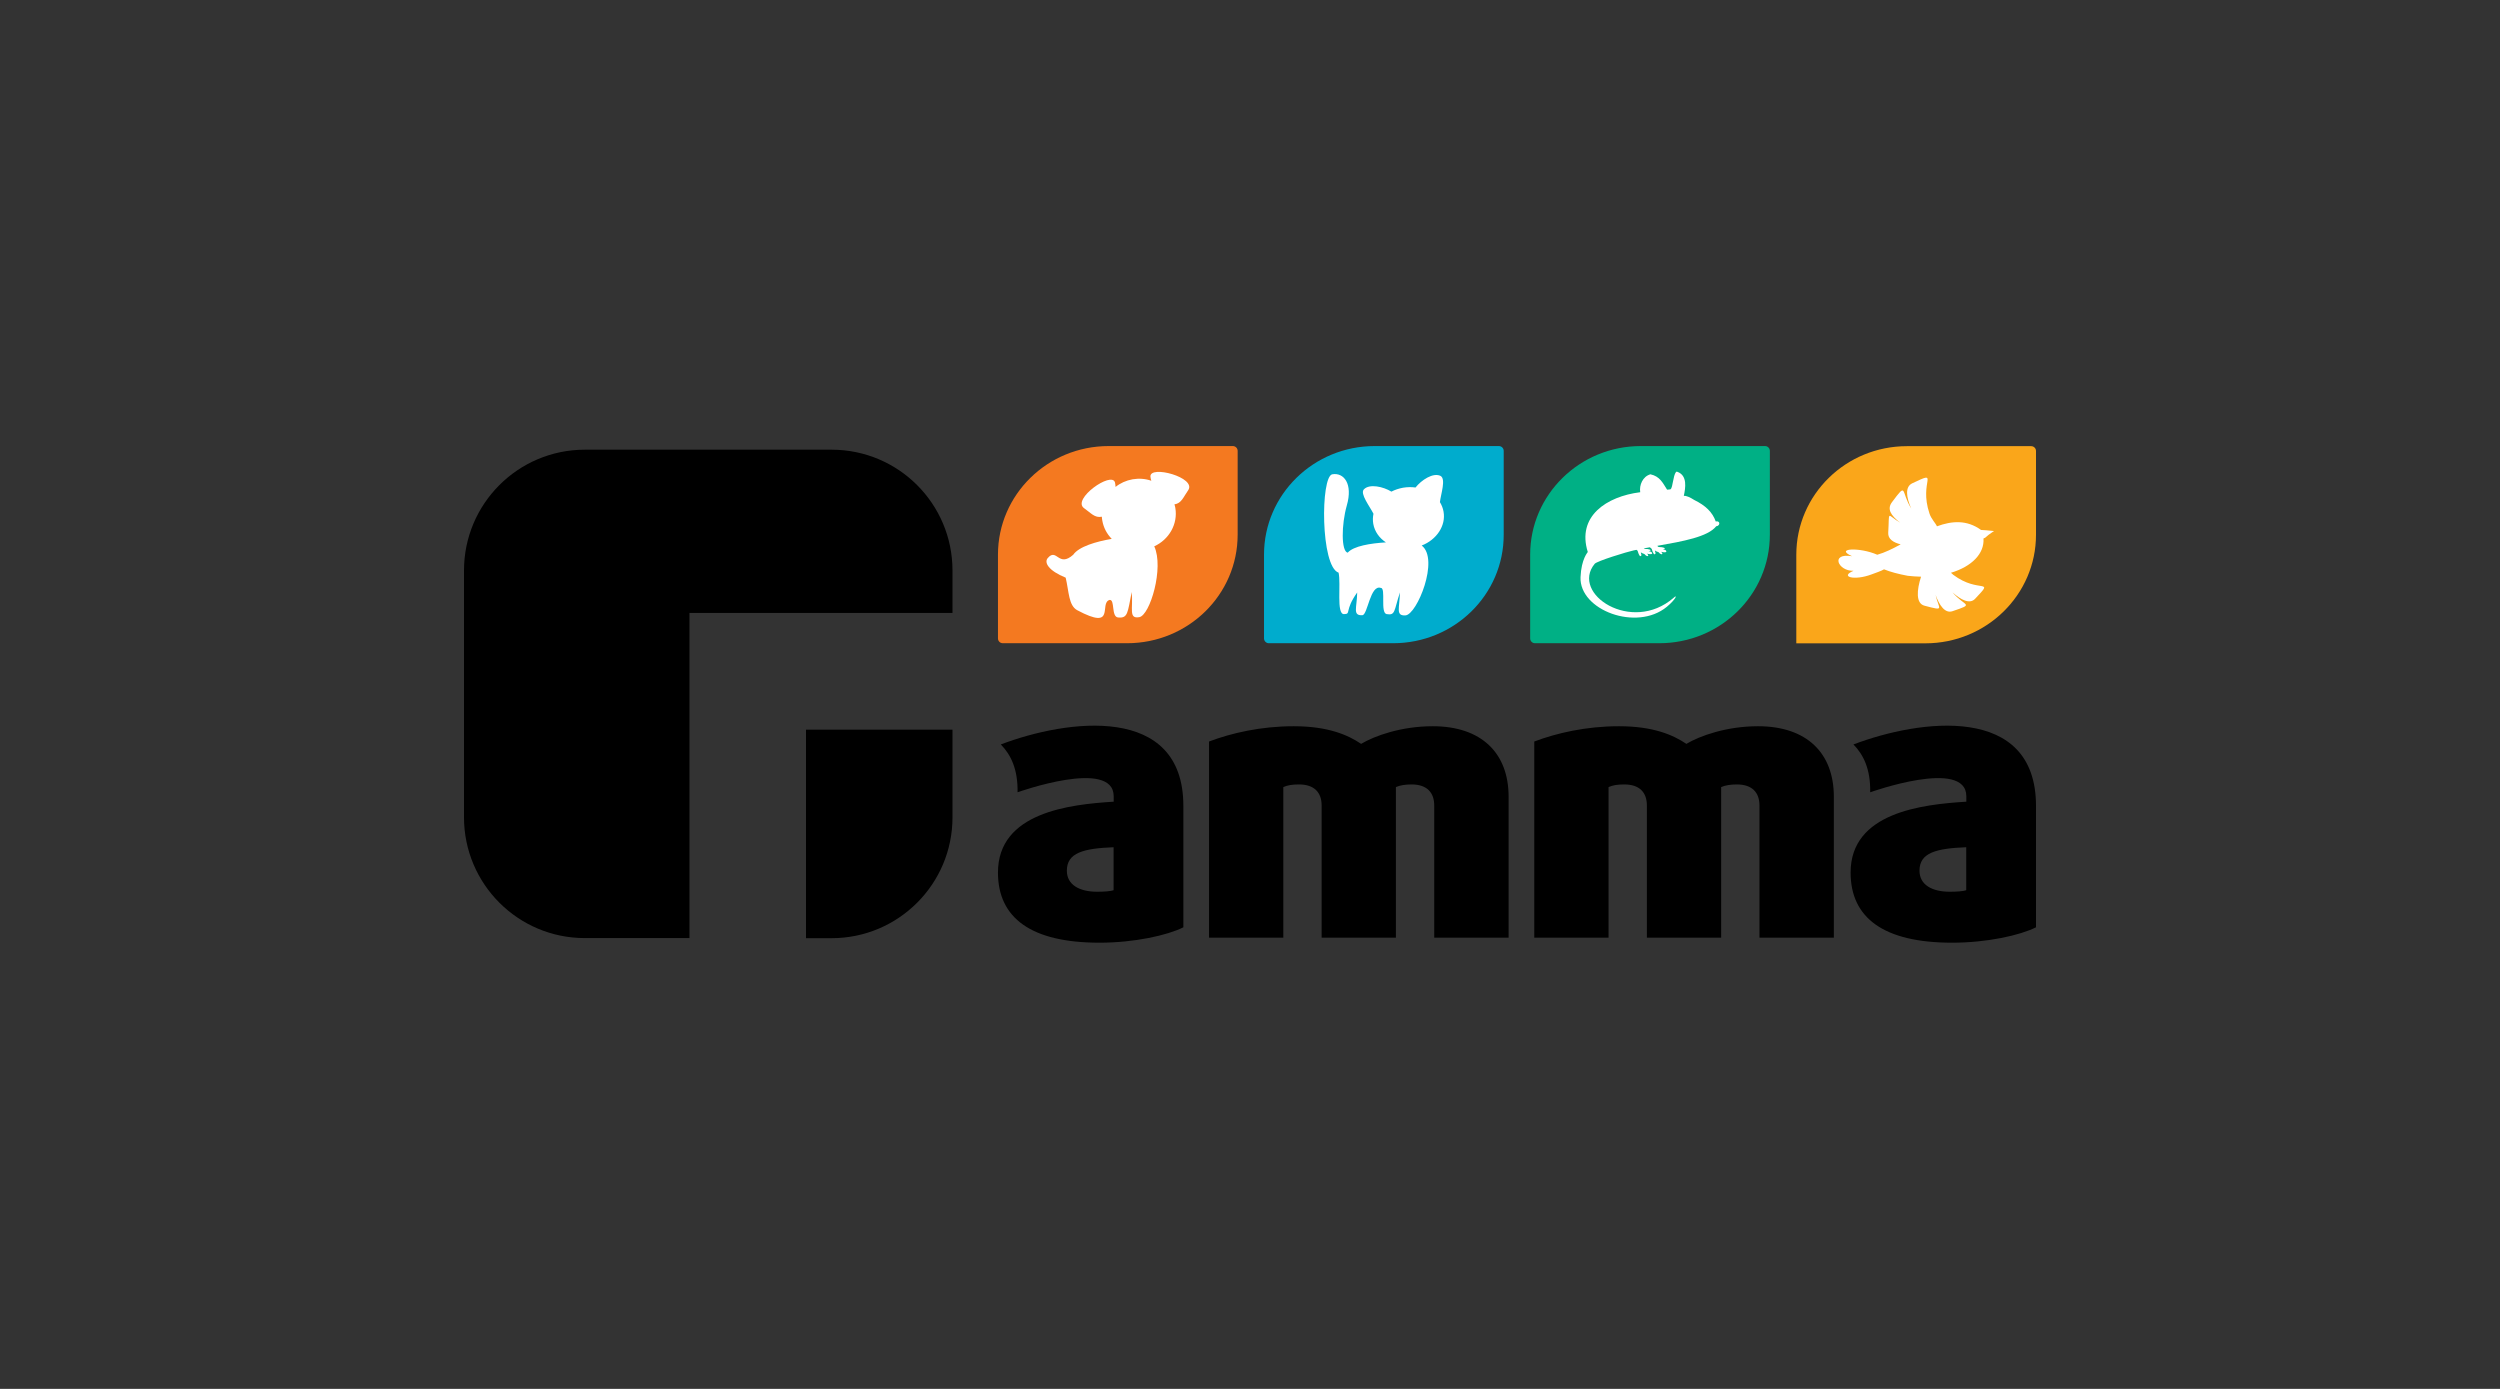<?xml version="1.0" encoding="utf-8"?>
<!-- Generator: Adobe Illustrator 27.0.0, SVG Export Plug-In . SVG Version: 6.00 Build 0)  -->
<svg version="1.1" id="Layer_1" xmlns="http://www.w3.org/2000/svg" xmlns:xlink="http://www.w3.org/1999/xlink" x="0px" y="0px"
	 viewBox="0 0 255.12 141.73" style="enable-background:new 0 0 255.12 141.73;" xml:space="preserve">
<rect x="0" y="0" width="255.12" height="141.73" fill="#333333" stroke="none"/>
<style type="text/css">
	.st0{fill-rule:evenodd;clip-rule:evenodd;}
	.st1{fill:#FAA61A;}
	.st2{fill-rule:evenodd;clip-rule:evenodd;fill:#FFFFFF;}
	.st3{fill:#00B085;}
	.st4{fill:#00ACCD;}
	.st5{fill:#F47920;}
</style>
<g>
	<g>
		<path d="M187.14,95.69V81.3c0-4.46-2.77-7.19-7.74-7.19c-3.2,0-5.94,0.98-7.31,1.8c-1.33-0.9-3.36-1.8-6.88-1.8
			c-3.36,0-6.37,0.7-8.64,1.56v20.02h7.58V80.32c0.43-0.19,0.9-0.27,1.6-0.27c1.57,0,2.31,0.82,2.31,2.15v13.49h7.58V80.32
			c0.43-0.19,0.98-0.27,1.6-0.27c1.56,0,2.31,0.82,2.31,2.15v13.49H187.14L187.14,95.69z"/>
		<path d="M153.95,95.69V81.3c0-4.46-2.78-7.19-7.74-7.19c-3.21,0-5.94,0.98-7.31,1.8c-1.33-0.9-3.36-1.8-6.88-1.8
			c-3.36,0-6.37,0.7-8.64,1.56v20.02h7.58V80.32c0.43-0.19,0.9-0.27,1.6-0.27c1.56,0,2.31,0.82,2.31,2.15v13.49h7.58V80.32
			c0.43-0.19,0.98-0.27,1.6-0.27c1.56,0,2.31,0.82,2.31,2.15v13.49H153.95L153.95,95.69z"/>
		<path d="M113.64,90.84c-0.31,0.12-1.02,0.16-1.68,0.16c-1.8,0-3.09-0.7-3.09-2.15c0-1.84,1.72-2.27,4.77-2.39V90.84L113.64,90.84z
			 M120.76,82.24c0-10.48-11.9-8.83-18.63-6.27c1.04,1.06,1.75,2.54,1.71,4.88c0,0,9.81-3.51,9.81,0.41v0.55
			c-4.49,0.28-11.81,1.09-11.81,7.23c0,4.65,3.4,7.16,10.36,7.16c3.56,0,6.92-0.75,8.56-1.57C120.76,90.5,120.76,86.37,120.76,82.24
			L120.76,82.24z"/>
		<path d="M200.65,90.84c-0.31,0.12-1.02,0.16-1.68,0.16c-1.8,0-3.09-0.7-3.09-2.15c0-1.84,1.72-2.27,4.77-2.39V90.84L200.65,90.84z
			 M207.77,82.24c0-10.48-11.9-8.83-18.63-6.27c1.04,1.06,1.75,2.54,1.71,4.88c0,0,9.81-3.51,9.81,0.41v0.55
			c-4.49,0.28-11.81,1.09-11.81,7.23c0,4.65,3.4,7.16,10.36,7.16c3.56,0,6.92-0.75,8.56-1.57C207.77,90.5,207.77,86.37,207.77,82.24
			L207.77,82.24z"/>
	</g>
	<g>
		<path class="st0" d="M70.36,62.55h4.77h7.12h14.95v-4.33c0-6.81-5.52-12.33-12.34-12.33H59.68c-6.81,0-12.33,5.52-12.33,12.33
			V83.4c0,6.81,5.52,12.33,12.33,12.33h10.68V62.55z"/>
		<path class="st0" d="M82.25,74.45v21.29h2.61c6.81,0,12.34-5.52,12.34-12.33v-8.95H82.25z"/>
	</g>
	<g>
		<g>
			<path class="st1" d="M194.6,45.53h12.68c0.27,0,0.49,0.22,0.49,0.49v8.55c0,6.12-5.06,11.08-11.29,11.08h-13.17v-9.04
				C183.31,50.49,188.36,45.53,194.6,45.53z"/>
		</g>
		<path class="st2" d="M194.69,58.76c0.46,0.05,0.91,0.08,1.35,0.09c-0.44,1.36-0.55,2.73,0.35,2.96c2.15,0.57,1.45,0.36,1.13-1.11
			c0.39,1.1,0.98,1.93,1.73,1.67c2.33-0.79,1.24-0.44,0-1.92c0.86,0.78,1.76,1.23,2.3,0.66c2.06-2.18,0.42-0.48-2.21-2.44
			c-0.09-0.07-0.17-0.14-0.25-0.22c2.11-0.63,3.43-1.95,3.32-3.5c0.33-0.11,0.09-0.11,1.07-0.76c-0.8-0.08-0.83-0.08-1.32-0.11
			c-1.45-1.05-2.98-0.93-4.5-0.37c-0.13-0.32-0.57-0.73-0.76-1.3c-1.13-3.35,1.17-4.47-1.76-3.09c-0.76,0.36-0.61,1.44-0.1,2.58
			c-1.1-1.77-0.38-2.77-1.97-0.65c-0.51,0.68-0.16,1.32,0.84,2.09c-1.41-0.82-1.08-1.37-1.22,1.03c-0.04,0.62,0.5,0.99,1.27,1.18
			c-0.82,0.45-1.63,0.85-2.39,1.06c-1.79-0.79-4.41-0.67-2.57,0.15c-2.27-0.37-1.43,1.54,0.15,1.49c-1.45,0.61,0.08,1.03,1.83,0.37
			c0.37-0.14,1.03-0.36,1.28-0.52C192.9,58.36,193.72,58.58,194.69,58.76L194.69,58.76z"/>
	</g>
	<g>
		<g>
			<path class="st3" d="M169.32,65.64h-12.68c-0.27,0-0.49-0.22-0.49-0.49v-8.55c0-6.12,5.06-11.08,11.29-11.08h12.68
				c0.27,0,0.49,0.22,0.49,0.49v8.55C180.61,60.69,175.56,65.64,169.32,65.64z"/>
		</g>
		<path class="st2" d="M162.03,56.33c0.01,0.02-0.66,0.68-0.74,2.57c-0.14,3.36,5.73,5.57,8.81,3.02c0.91-0.75,1.14-1.34,0.68-0.91
			c-4.27,3.71-10.54-0.42-8.05-3.47c0.23-0.29,3.35-1.24,3.97-1.37c0.1-0.02,0.2-0.04,0.3-0.06c0.04,0.03,0.07,0.06,0.11,0.09
			c0.05,0.19,0.13,0.4,0.25,0.56c0.24-0.05,0.12-0.16,0.08-0.38l0.05,0.01l0.03,0.02c0.08,0.05,0.13,0.08,0.22,0.1
			c0.11,0.03,0.12,0.1,0.2,0.16l0.03,0.02l0.03,0.02c0.13,0.09,0.28,0.04,0.15-0.13l-0.04-0.04l-0.03-0.02l-0.01-0.02
			c0.1,0.03,0.57,0.13,0.53-0.06c-0.06-0.15-0.21-0.17-0.36-0.18c0.53-0.14-0.12-0.26-0.32-0.24l-0.07-0.01L167.81,56l-0.03-0.02
			l-0.03-0.02v0c0.2-0.04,0.41-0.08,0.62-0.11c0.06,0.06,0.12,0.12,0.18,0.16c0.05,0.19,0.13,0.4,0.25,0.56
			c0.24-0.05,0.12-0.16,0.08-0.38l0.05,0.01l0.03,0.02c0.07,0.05,0.12,0.08,0.22,0.1c0.11,0.03,0.12,0.1,0.2,0.16l0.03,0.02
			l0.03,0.02c0.13,0.09,0.28,0.04,0.15-0.13l-0.04-0.04l-0.03-0.02l-0.01-0.02c0.1,0.03,0.57,0.13,0.54-0.06
			c-0.06-0.15-0.21-0.17-0.36-0.18c0.53-0.13-0.13-0.26-0.32-0.24l-0.08-0.01l-0.05-0.01l-0.03-0.02l-0.03-0.02
			c-0.02-0.02-0.04-0.05-0.05-0.07c2.61-0.46,5.15-0.91,6.01-2c0.04,0,0.07-0.01,0.11-0.02c0.15-0.06,0.24-0.21,0.19-0.34
			c-0.05-0.12-0.2-0.17-0.35-0.12c-0.34-0.96-1.04-1.63-2.2-2.2c-0.42-0.27-0.8-0.44-1.05-0.42l-0.01,0
			c0.17-0.81,0.39-2.06-0.65-2.45l-0.09-0.02l-0.06,0.04c-0.3,0.38-0.32,1.56-0.54,1.74l-0.04,0.03l-0.31,0.03l-0.03-0.02
			c-0.44-0.69-0.73-1.34-1.69-1.55c-0.79,0.23-1.15,1.1-1.04,1.83C163.94,50.66,160.89,52.69,162.03,56.33L162.03,56.33z"/>
	</g>
	<g>
		<g>
			<path class="st4" d="M142.16,65.64h-12.68c-0.27,0-0.49-0.22-0.49-0.49v-8.55c0-6.12,5.06-11.08,11.29-11.08h12.68
				c0.27,0,0.49,0.22,0.49,0.49v8.55C153.46,60.69,148.4,65.64,142.16,65.64z"/>
		</g>
		<path class="st2" d="M143.18,49.77c-0.43,0.08-0.83,0.21-1.19,0.4c-0.83-0.51-2.24-0.83-2.81-0.23c-0.42,0.44,0.6,1.73,0.98,2.49
			c-0.07,0.33-0.08,0.68-0.02,1.03c0.14,0.79,0.62,1.45,1.29,1.89c-1.56,0.09-3.31,0.37-3.9,1.05c-0.67-0.13-0.65-2.85-0.09-4.82
			c0.64-2.22-0.31-3.38-1.48-3.18c-1.21,0.21-1.21,9.42,0.64,10.04c0.26,1.16-0.25,4.24,0.55,4.23c0.77-0.01,0.01-0.32,1.35-2.21
			c-0.03,1.57-0.5,2.38,0.53,2.32c0.54-0.03,0.8-3.18,1.89-2.78c0.52,0-0.09,2.56,0.59,2.67c0.9,0.15,0.73-0.32,1.35-2.21
			c-0.03,1.57-0.47,2.4,0.56,2.34c1.18-0.06,3.49-5.74,1.66-7.13c1.52-0.59,2.49-2.02,2.23-3.46c-0.06-0.35-0.19-0.67-0.37-0.97
			c0.1-0.84,0.63-2.35,0.07-2.67c-0.76-0.38-1.96,0.42-2.56,1.18C144.04,49.69,143.61,49.7,143.18,49.77L143.18,49.77z"/>
	</g>
	<g>
		<g>
			<path class="st5" d="M115.01,65.64h-12.68c-0.27,0-0.49-0.22-0.49-0.49v-8.55c0-6.12,5.06-11.08,11.29-11.08h12.68
				c0.27,0,0.49,0.22,0.49,0.49v8.55C126.3,60.69,121.25,65.64,115.01,65.64z"/>
		</g>
		<path class="st2" d="M115.58,48.91c-0.66,0.12-1.26,0.39-1.74,0.78c-0.01-0.18-0.03-0.34-0.06-0.46
			c-0.33-1.18-4.44,1.72-3.15,2.63c0.69,0.48,1.08,1.02,1.81,0.87c0.01,0.13,0.02,0.27,0.05,0.41c0.13,0.72,0.47,1.35,0.96,1.85
			c-1.57,0.27-3.35,0.78-3.93,1.62c-1.52,1.35-1.67-0.75-2.6,0.34c-0.39,0.46,0.07,1.28,1.83,2c0.34,1.42,0.29,2.84,1.18,3.32
			c4.01,2.14,2.19-0.72,3.3-1.05c0.57-0.06,0.15,1.71,0.86,1.79c1.02,0.1,0.97-0.46,1.4-2.6c0.16,1.71-0.35,2.76,0.77,2.57
			c1.1-0.19,2.54-5.05,1.53-7.23c1.51-0.69,2.43-2.28,2.15-3.92c-0.02-0.12-0.05-0.25-0.09-0.36c0.73-0.11,0.91-0.75,1.4-1.44
			c0.91-1.3-3.95-2.61-3.85-1.39c0.01,0.12,0.04,0.26,0.09,0.42C116.89,48.85,116.24,48.8,115.58,48.91L115.58,48.91z"/>
	</g>
</g>
</svg>
